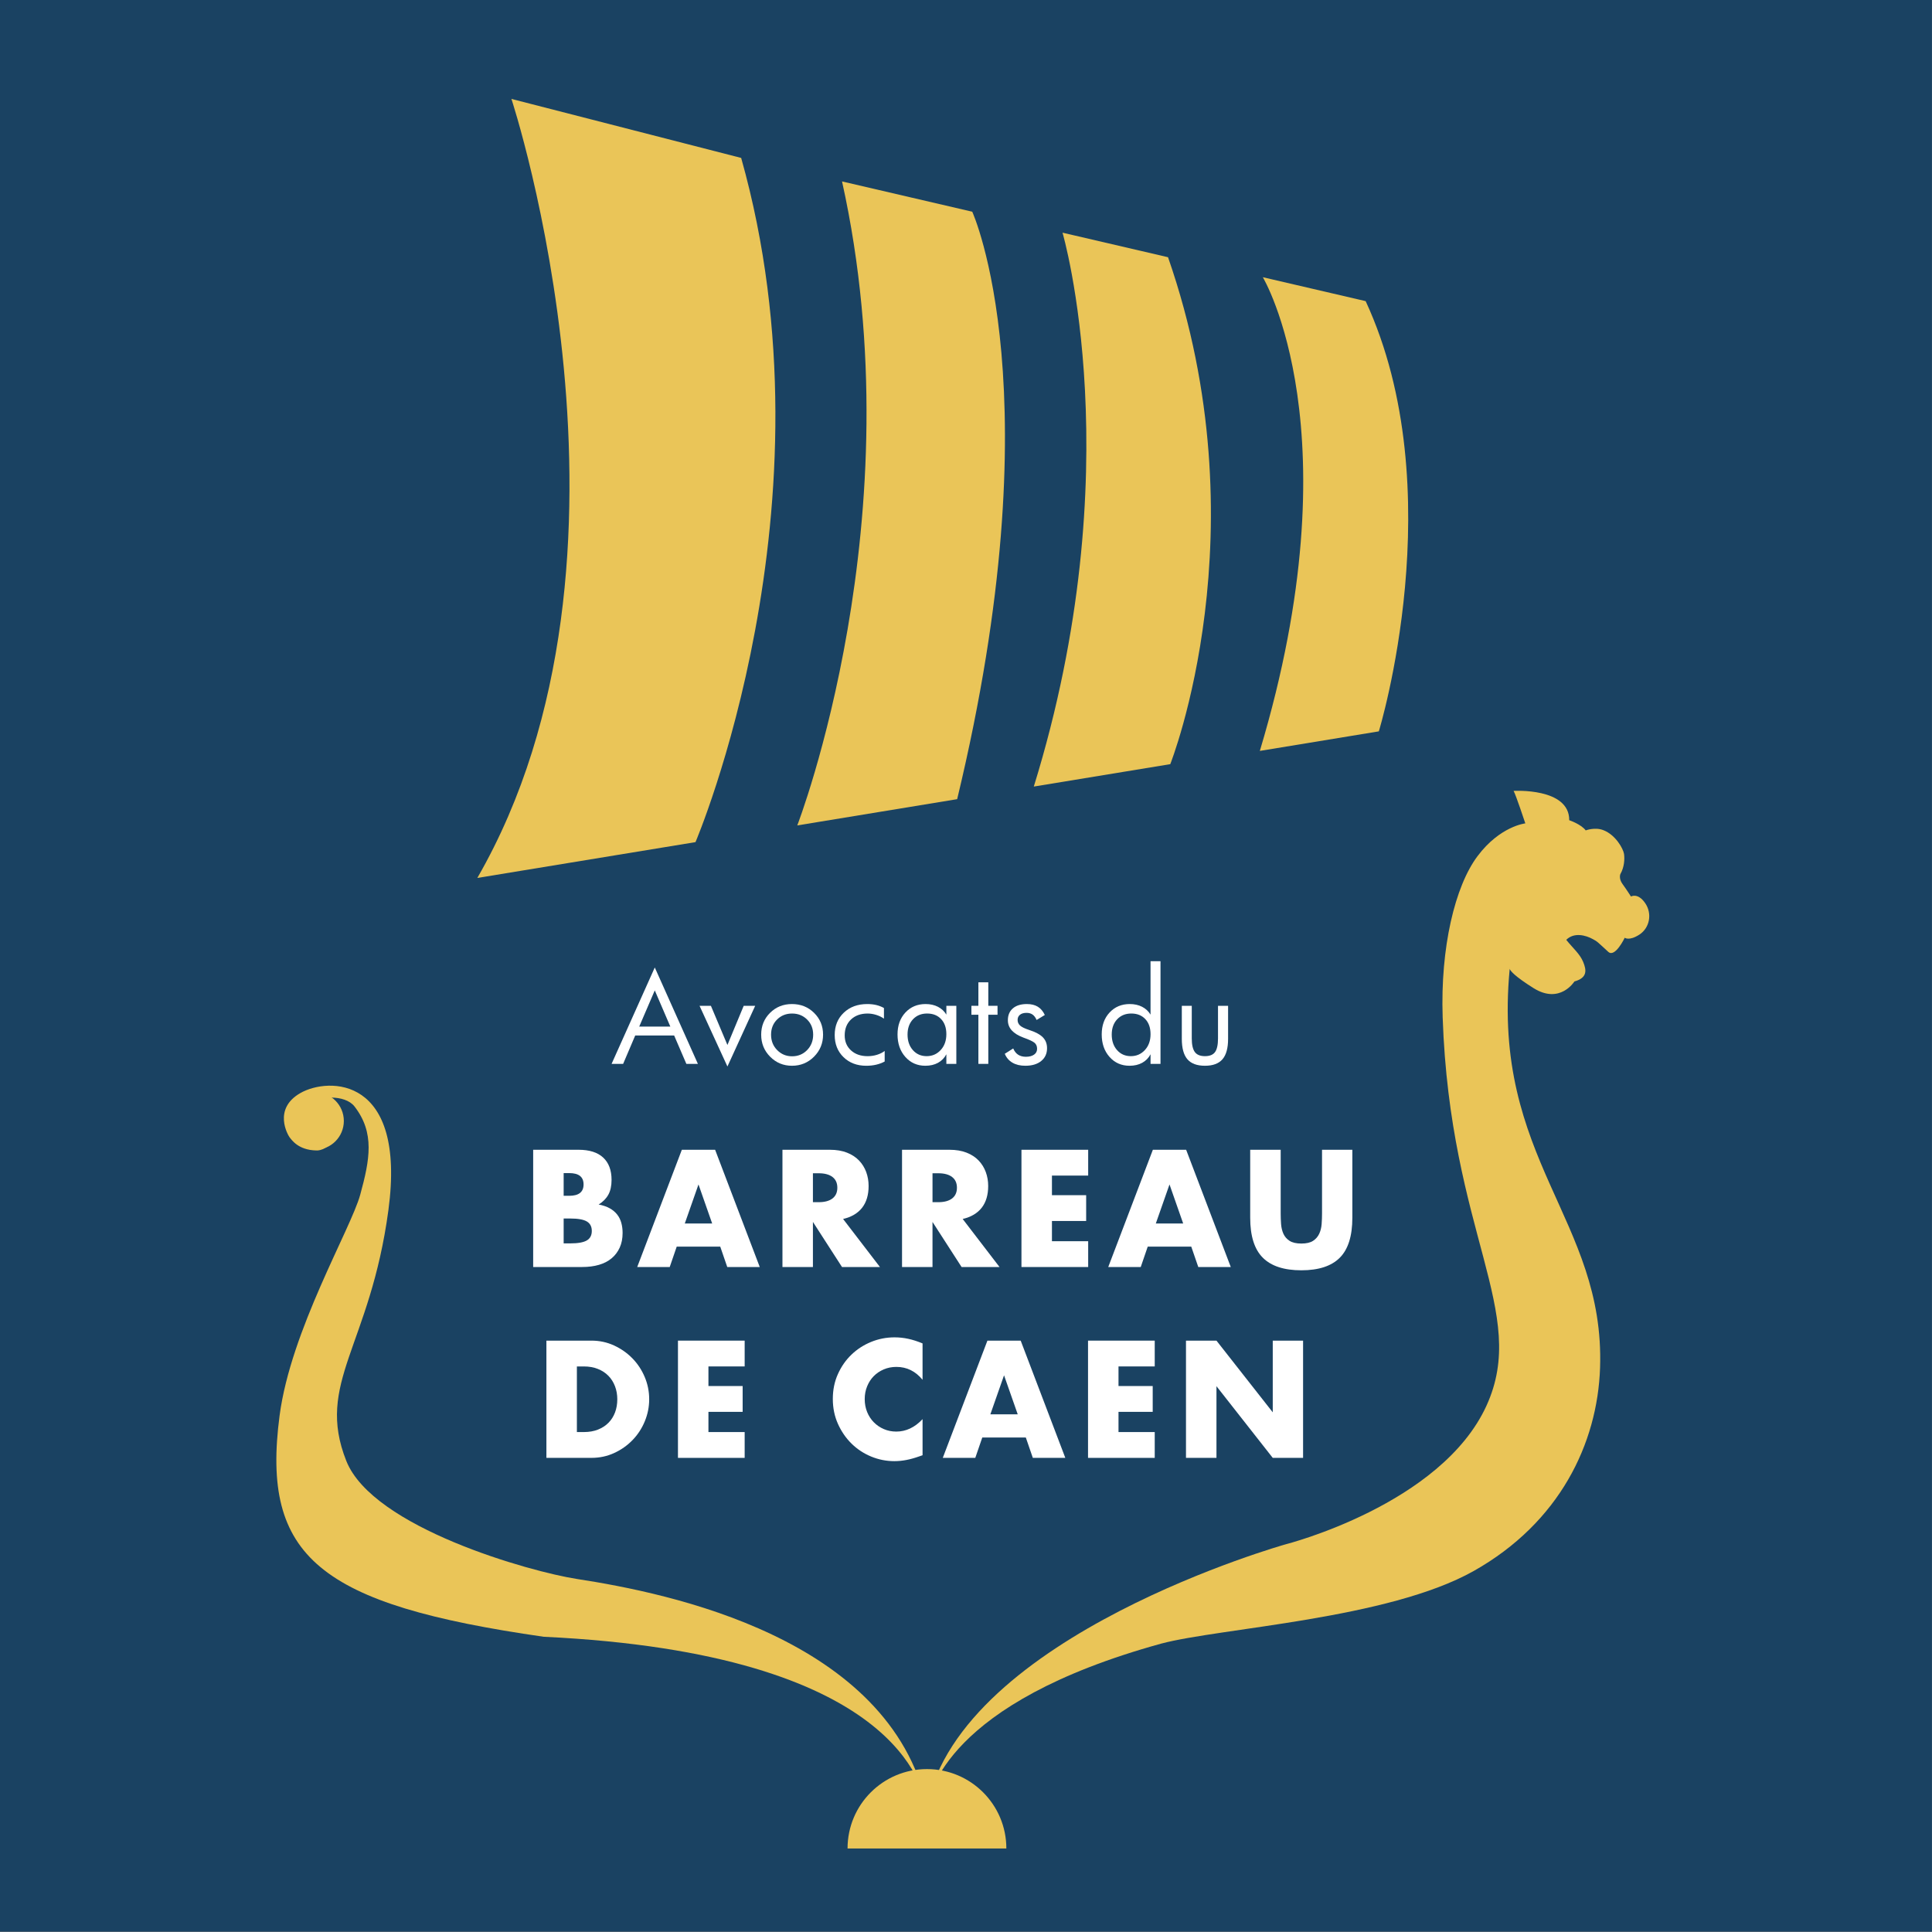 <svg width="227" height="227" viewBox="0 0 227 227" fill="none" xmlns="http://www.w3.org/2000/svg">
<rect x="0" y="0" width="227" height="227" fill="#808080" stroke="none"/>
<g clip-path="url(#clip0_339_1200)">
<path d="M226.993 -0.042H-0.007V226.958H226.993V-0.042Z" fill="#1A4262"/>
<path d="M160.457 35.381L148.375 32.572C148.375 32.572 159.288 50.705 148.024 88.228L162.006 85.931C162.006 85.93 170.721 57.558 160.457 35.381Z" fill="#EAC558"/>
<path d="M137.237 30.222L124.841 27.339C124.841 27.339 133.003 55.102 121.466 92.417L137.501 89.784C137.499 89.786 148.418 62.351 137.237 30.222Z" fill="#EAC558"/>
<path d="M98.936 21.318L114.234 24.875C114.234 24.875 123.962 46.127 112.462 93.898L93.675 96.983C93.675 96.982 107.688 60.783 98.936 21.318Z" fill="#EAC558"/>
<path d="M87.084 18.555L60.09 11.623C60.09 11.623 77.835 65.403 56.084 103.154L81.717 98.945C81.717 98.945 98.602 59.427 87.084 18.555Z" fill="#EAC558"/>
<path d="M177.381 113.83C177.36 113.747 177.381 113.716 177.381 113.716V113.83ZM193.292 106.101C192.425 104.853 191.631 105.337 191.631 105.337C191.631 105.337 191.115 104.522 190.64 103.871C190.166 103.221 190.382 102.706 190.382 102.706C190.856 101.88 190.898 100.931 190.815 100.333C190.721 99.724 189.835 98.094 188.379 97.537C187.389 97.155 186.315 97.567 186.315 97.567C185.748 96.825 184.376 96.371 184.376 96.371C184.407 92.521 177.839 92.926 177.839 92.926C178.097 93.36 179.217 96.742 179.217 96.742C179.217 96.742 176.244 97.063 173.603 100.592C170.951 104.121 169.227 111.334 169.506 119.527C170.373 144.954 179.687 154.137 174.655 165.159C169.336 176.812 151.077 181.443 151.077 181.443C151.077 181.443 113.04 192.113 108.913 212.204C109.295 210.769 111.049 200.113 136.453 193.111C143.403 191.266 163.095 190.254 173.167 184.576C183.239 178.896 187.7 169.617 187.999 160.711C188.586 143.282 175.244 136.286 177.381 113.842C177.474 114.079 177.937 114.688 180.187 116.102C183.293 118.042 184.985 115.317 184.985 115.317C186.533 114.884 186.41 113.986 186.017 113.026C185.626 112.077 184.841 111.437 184.026 110.426C184.934 109.518 186.307 109.869 187.173 110.354C187.741 110.674 187.545 110.54 188.968 111.84C189.763 112.562 190.898 110.179 190.898 110.179C190.898 110.179 191.404 110.592 192.611 109.817C193.829 109.031 194.158 107.35 193.292 106.101Z" fill="#EAC558"/>
<path d="M179.673 113.716V113.83C179.653 113.747 179.673 113.716 179.673 113.716Z" fill="white"/>
<path d="M78.761 120.619L76.933 116.365L75.105 120.619H78.761ZM82 125H80.644L79.21 121.667H74.634L73.215 125H71.858L76.933 113.674L82 125Z" fill="white"/>
<path d="M88.731 118.177L85.469 125.308L82.193 118.177H83.528L85.469 122.781L87.382 118.177H88.731Z" fill="white"/>
<path d="M95.542 121.568C95.542 120.849 95.305 120.256 94.828 119.787C94.353 119.318 93.765 119.085 93.065 119.085C92.361 119.085 91.773 119.319 91.303 119.787C90.832 120.257 90.596 120.85 90.596 121.568C90.596 122.291 90.834 122.896 91.313 123.38C91.792 123.865 92.375 124.109 93.065 124.109C93.769 124.109 94.359 123.866 94.832 123.38C95.305 122.894 95.542 122.29 95.542 121.568ZM96.706 121.568C96.706 122.581 96.351 123.444 95.643 124.155C94.933 124.867 94.07 125.221 93.052 125.221C92.044 125.221 91.188 124.867 90.487 124.158C89.784 123.45 89.435 122.586 89.435 121.568C89.435 120.55 89.782 119.695 90.476 119.006C91.17 118.315 92.03 117.97 93.052 117.97C94.085 117.97 94.952 118.317 95.653 119.009C96.355 119.701 96.706 120.555 96.706 121.568Z" fill="white"/>
<path d="M103.945 124.722C103.635 124.889 103.301 125.013 102.939 125.097C102.577 125.181 102.192 125.222 101.784 125.222C100.694 125.222 99.803 124.885 99.111 124.213C98.418 123.54 98.073 122.672 98.073 121.611C98.073 120.54 98.428 119.667 99.139 118.988C99.851 118.311 100.77 117.971 101.897 117.971C102.286 117.971 102.641 118.009 102.96 118.086C103.278 118.163 103.578 118.279 103.86 118.436V119.686C103.589 119.495 103.283 119.347 102.942 119.242C102.602 119.138 102.267 119.085 101.939 119.085C101.13 119.085 100.48 119.319 99.987 119.785C99.494 120.251 99.248 120.874 99.248 121.654C99.248 122.382 99.496 122.971 99.994 123.42C100.491 123.87 101.139 124.095 101.939 124.095C102.319 124.095 102.685 124.042 103.035 123.935C103.385 123.827 103.688 123.677 103.945 123.482V124.722Z" fill="white"/>
<path d="M111.192 121.51C111.192 120.763 110.987 120.172 110.575 119.737C110.164 119.301 109.615 119.083 108.929 119.083C108.25 119.083 107.696 119.309 107.271 119.76C106.845 120.213 106.632 120.81 106.632 121.553C106.632 122.304 106.841 122.916 107.26 123.386C107.678 123.857 108.216 124.093 108.873 124.093C109.539 124.093 110.092 123.851 110.531 123.369C110.972 122.887 111.192 122.267 111.192 121.51ZM112.363 125H111.192V123.872C110.959 124.311 110.632 124.644 110.211 124.875C109.79 125.105 109.293 125.221 108.724 125.221C107.772 125.221 106.989 124.876 106.376 124.187C105.761 123.496 105.455 122.613 105.455 121.538C105.455 120.486 105.763 119.629 106.379 118.966C106.995 118.302 107.786 117.97 108.752 117.97C109.299 117.97 109.783 118.078 110.201 118.292C110.62 118.506 110.951 118.812 111.193 119.213V118.178H112.364V125H112.363Z" fill="white"/>
<path d="M117.204 119.227H116.12V125H114.956V119.227H114.135V118.177H114.956V115.416H116.12V118.177H117.204V119.227Z" fill="white"/>
<path d="M123.023 123.159C123.023 123.787 122.795 124.288 122.338 124.661C121.881 125.034 121.258 125.221 120.468 125.221C119.874 125.221 119.37 125.101 118.959 124.861C118.547 124.621 118.247 124.272 118.055 123.815L119.047 123.188C119.186 123.515 119.378 123.761 119.625 123.923C119.873 124.084 120.176 124.165 120.539 124.165C120.939 124.165 121.257 124.081 121.496 123.915C121.734 123.748 121.853 123.52 121.853 123.23C121.853 122.911 121.745 122.669 121.528 122.502C121.311 122.336 120.889 122.14 120.26 121.917C119.647 121.689 119.186 121.405 118.879 121.068C118.572 120.73 118.42 120.33 118.42 119.869C118.42 119.279 118.616 118.814 119.008 118.477C119.401 118.139 119.949 117.97 120.654 117.97C121.168 117.97 121.596 118.075 121.938 118.285C122.281 118.494 122.554 118.818 122.76 119.255L121.796 119.841C121.672 119.554 121.515 119.344 121.324 119.208C121.134 119.073 120.896 119.005 120.612 119.005C120.284 119.005 120.026 119.08 119.841 119.229C119.655 119.38 119.563 119.583 119.563 119.839C119.563 120.101 119.66 120.319 119.852 120.496C120.045 120.672 120.396 120.843 120.905 121.01C121.657 121.252 122.198 121.542 122.528 121.877C122.858 122.213 123.023 122.64 123.023 123.159Z" fill="white"/>
<path d="M135.183 121.51C135.183 120.763 134.978 120.172 134.566 119.736C134.155 119.301 133.606 119.083 132.922 119.083C132.241 119.083 131.689 119.308 131.262 119.76C130.836 120.213 130.623 120.81 130.623 121.552C130.623 122.304 130.833 122.916 131.251 123.386C131.67 123.857 132.208 124.093 132.864 124.093C133.531 124.093 134.083 123.851 134.523 123.368C134.964 122.887 135.183 122.267 135.183 121.51ZM136.354 125H135.183V123.872C134.951 124.311 134.623 124.644 134.202 124.875C133.781 125.105 133.285 125.221 132.715 125.221C131.763 125.221 130.98 124.876 130.367 124.187C129.753 123.496 129.446 122.613 129.446 121.538C129.446 120.486 129.753 119.629 130.369 118.966C130.985 118.302 131.776 117.97 132.742 117.97C133.288 117.97 133.772 118.078 134.19 118.292C134.609 118.506 134.94 118.812 135.182 119.213V112.939H136.353V125H136.354Z" fill="white"/>
<path d="M144.294 122.059C144.294 123.148 144.074 123.949 143.634 124.457C143.195 124.967 142.508 125.221 141.575 125.221C140.637 125.221 139.949 124.965 139.513 124.457C139.075 123.948 138.857 123.148 138.857 122.059V118.177H140.027V122.016C140.027 122.744 140.144 123.271 140.381 123.6C140.616 123.927 141.014 124.093 141.576 124.093C142.138 124.093 142.534 123.931 142.764 123.607C142.995 123.284 143.109 122.753 143.109 122.016V118.177H144.294V122.059Z" fill="white"/>
<path d="M66.227 146.091H67.012C67.913 146.091 68.56 145.975 68.949 145.744C69.339 145.513 69.534 145.142 69.534 144.63C69.534 144.118 69.339 143.747 68.949 143.516C68.56 143.284 67.915 143.169 67.012 143.169H66.227V146.091ZM66.227 140.5H66.885C68.005 140.5 68.566 140.056 68.566 139.166C68.566 138.276 68.005 137.833 66.885 137.833H66.227V140.5ZM62.646 135.092H67.981C69.248 135.092 70.21 135.397 70.868 136.006C71.526 136.615 71.855 137.492 71.855 138.636C71.855 139.331 71.73 139.907 71.48 140.363C71.231 140.819 70.85 141.206 70.338 141.523C70.85 141.621 71.285 141.77 71.645 141.971C72.003 142.172 72.296 142.419 72.522 142.711C72.748 143.002 72.909 143.332 73.005 143.697C73.104 144.062 73.152 144.452 73.152 144.866C73.152 145.512 73.04 146.084 72.814 146.584C72.588 147.084 72.271 147.503 71.863 147.844C71.456 148.186 70.959 148.442 70.374 148.612C69.79 148.782 69.132 148.867 68.402 148.867H62.645V135.092H62.646Z" fill="white"/>
<path d="M83.676 143.753L82.069 139.166L80.46 143.753H83.676ZM84.626 146.475H79.51L78.689 148.868H74.87L80.113 135.092H84.023L89.267 148.868H85.449L84.626 146.475Z" fill="white"/>
<path d="M95.514 141.25H96.191C96.897 141.25 97.439 141.103 97.817 140.811C98.194 140.519 98.383 140.098 98.383 139.551C98.383 139.003 98.194 138.582 97.817 138.292C97.439 138 96.896 137.852 96.191 137.852H95.514V141.25ZM103.389 148.868H98.932L95.514 143.57V148.868H91.934V135.092H97.506C98.275 135.092 98.944 135.205 99.516 135.43C100.088 135.655 100.561 135.964 100.932 136.353C101.305 136.743 101.584 137.194 101.774 137.705C101.963 138.217 102.057 138.766 102.057 139.35C102.057 140.397 101.804 141.247 101.299 141.899C100.793 142.55 100.048 142.992 99.059 143.224L103.389 148.868Z" fill="white"/>
<path d="M109.565 141.25H110.242C110.947 141.25 111.489 141.103 111.868 140.811C112.246 140.519 112.435 140.098 112.435 139.551C112.435 139.003 112.246 138.582 111.868 138.292C111.49 138 110.947 137.852 110.242 137.852H109.565V141.25ZM117.439 148.868H112.982L109.564 143.57V148.868H105.984V135.092H111.556C112.325 135.092 112.994 135.205 113.567 135.43C114.14 135.655 114.611 135.964 114.983 136.353C115.355 136.743 115.634 137.194 115.823 137.705C116.012 138.217 116.107 138.766 116.107 139.35C116.107 140.397 115.854 141.247 115.349 141.899C114.843 142.55 114.098 142.992 113.11 143.224L117.439 148.868Z" fill="white"/>
<path d="M127.855 138.125H123.598V140.428H127.618V143.459H123.598V145.836H127.855V148.868H120.016V135.092H127.855V138.125Z" fill="white"/>
<path d="M139.017 143.753L137.411 139.166L135.803 143.753H139.017ZM139.968 146.475H134.852L134.031 148.868H130.213L135.456 135.092H139.366L144.61 148.868H140.792L139.968 146.475Z" fill="white"/>
<path d="M150.474 135.092V142.583C150.474 142.985 150.488 143.397 150.519 143.816C150.55 144.236 150.641 144.617 150.793 144.959C150.944 145.299 151.186 145.577 151.514 145.79C151.844 146.002 152.306 146.11 152.904 146.11C153.499 146.11 153.961 146.004 154.282 145.79C154.605 145.577 154.845 145.3 155.003 144.959C155.162 144.617 155.255 144.236 155.286 143.816C155.318 143.397 155.332 142.985 155.332 142.583V135.092H158.894V143.076C158.894 145.22 158.404 146.785 157.423 147.771C156.443 148.758 154.937 149.253 152.902 149.253C150.868 149.253 149.358 148.76 148.371 147.771C147.385 146.785 146.892 145.22 146.892 143.076V135.092H150.474Z" fill="white"/>
<path d="M67.781 168.259H68.603C69.223 168.259 69.778 168.162 70.265 167.967C70.752 167.773 71.163 167.505 71.498 167.164C71.833 166.824 72.088 166.418 72.265 165.949C72.442 165.481 72.529 164.965 72.529 164.405C72.529 163.856 72.439 163.344 72.256 162.87C72.073 162.395 71.815 161.987 71.479 161.646C71.144 161.305 70.733 161.036 70.246 160.842C69.76 160.647 69.211 160.55 68.603 160.55H67.781V168.259ZM64.2 157.517H69.5C70.436 157.517 71.317 157.705 72.139 158.083C72.96 158.459 73.679 158.963 74.295 159.59C74.91 160.217 75.394 160.949 75.747 161.782C76.101 162.617 76.276 163.49 76.276 164.403C76.276 165.304 76.102 166.173 75.755 167.007C75.41 167.842 74.928 168.576 74.313 169.208C73.698 169.842 72.979 170.348 72.156 170.725C71.335 171.102 70.449 171.291 69.5 171.291H64.2V157.517Z" fill="white"/>
<path d="M87.494 160.549H83.237V162.852H87.257V165.885H83.237V168.26H87.494V171.293H79.657V157.517H87.494V160.549Z" fill="white"/>
<path d="M108.397 162.12C107.568 161.11 106.546 160.604 105.327 160.604C104.79 160.604 104.295 160.7 103.837 160.896C103.381 161.091 102.988 161.355 102.659 161.69C102.33 162.025 102.071 162.424 101.883 162.887C101.694 163.35 101.6 163.849 101.6 164.386C101.6 164.934 101.695 165.439 101.883 165.903C102.071 166.365 102.333 166.768 102.668 167.109C103.004 167.449 103.396 167.717 103.847 167.911C104.298 168.106 104.784 168.203 105.308 168.203C106.452 168.203 107.482 167.716 108.396 166.742V170.982L108.029 171.109C107.482 171.304 106.971 171.449 106.495 171.539C106.021 171.63 105.551 171.677 105.089 171.677C104.139 171.677 103.227 171.496 102.357 171.137C101.487 170.778 100.718 170.271 100.055 169.621C99.391 168.969 98.858 168.195 98.455 167.3C98.053 166.405 97.852 165.427 97.852 164.368C97.852 163.307 98.05 162.337 98.446 161.454C98.842 160.57 99.371 159.809 100.035 159.169C100.698 158.53 101.469 158.03 102.347 157.67C103.223 157.311 104.143 157.132 105.106 157.132C105.654 157.132 106.193 157.19 106.723 157.306C107.254 157.421 107.81 157.6 108.395 157.844V162.12H108.397Z" fill="white"/>
<path d="M119.578 166.177L117.97 161.591L116.362 166.177H119.578ZM120.529 168.9H115.413L114.591 171.293H110.771L116.016 157.517H119.926L125.169 171.293H121.352L120.529 168.9Z" fill="white"/>
<path d="M135.675 160.549H131.418V162.852H135.437V165.885H131.418V168.26H135.675V171.293H127.838V157.517H135.675V160.549Z" fill="white"/>
<path d="M139.347 171.293V157.517H142.928L149.542 165.94V157.517H153.105V171.293H149.542L142.928 162.87V171.293H139.347Z" fill="white"/>
<path d="M118.241 217.185H99.583C99.583 212.031 103.761 207.859 108.915 207.859C114.063 207.859 118.241 212.03 118.241 217.185Z" fill="#EAC558"/>
<path d="M108.911 212.203C108.333 210.282 105.897 194.298 63.885 192.312C37.535 188.521 30.667 182.972 32.849 166.333C34.167 156.284 41.213 144.422 42.324 140.375C43.454 136.254 44.051 133.094 41.651 130.001C40.536 128.565 37.345 128.734 36.198 129.798C34.971 130.935 35.813 132.326 36.175 132.718C36.535 133.111 36.762 132.77 36.598 132.358C36.422 131.934 36.794 131.459 36.794 131.459C37.464 130.674 38.374 130.335 39.265 131.11C39.756 131.536 40.055 132.378 39.188 133.832C38.322 135.287 37.176 135.174 37.176 135.174C35.03 135.132 34.266 133.915 34.039 133.646C33.823 133.369 32.027 130.293 35.298 128.425C38.581 126.557 47.756 126.38 45.638 142.171C43.489 158.191 37.032 162.468 40.694 171.663C43.822 179.496 62.308 184.678 67.793 185.522C78.53 187.173 104.496 192.411 108.911 212.203Z" fill="#EAC558"/>
<path d="M33.63 131.708C33.63 129.839 35.145 128.325 37.014 128.325C38.883 128.325 40.399 129.839 40.399 131.708C40.399 133.578 38.883 135.092 37.014 135.092C35.145 135.092 33.63 133.578 33.63 131.708Z" fill="#EAC558"/>
</g>
<defs>
<clipPath id="clip0_339_1200">
<rect width="227" height="227" fill="white"/>
</clipPath>
</defs>
</svg>
